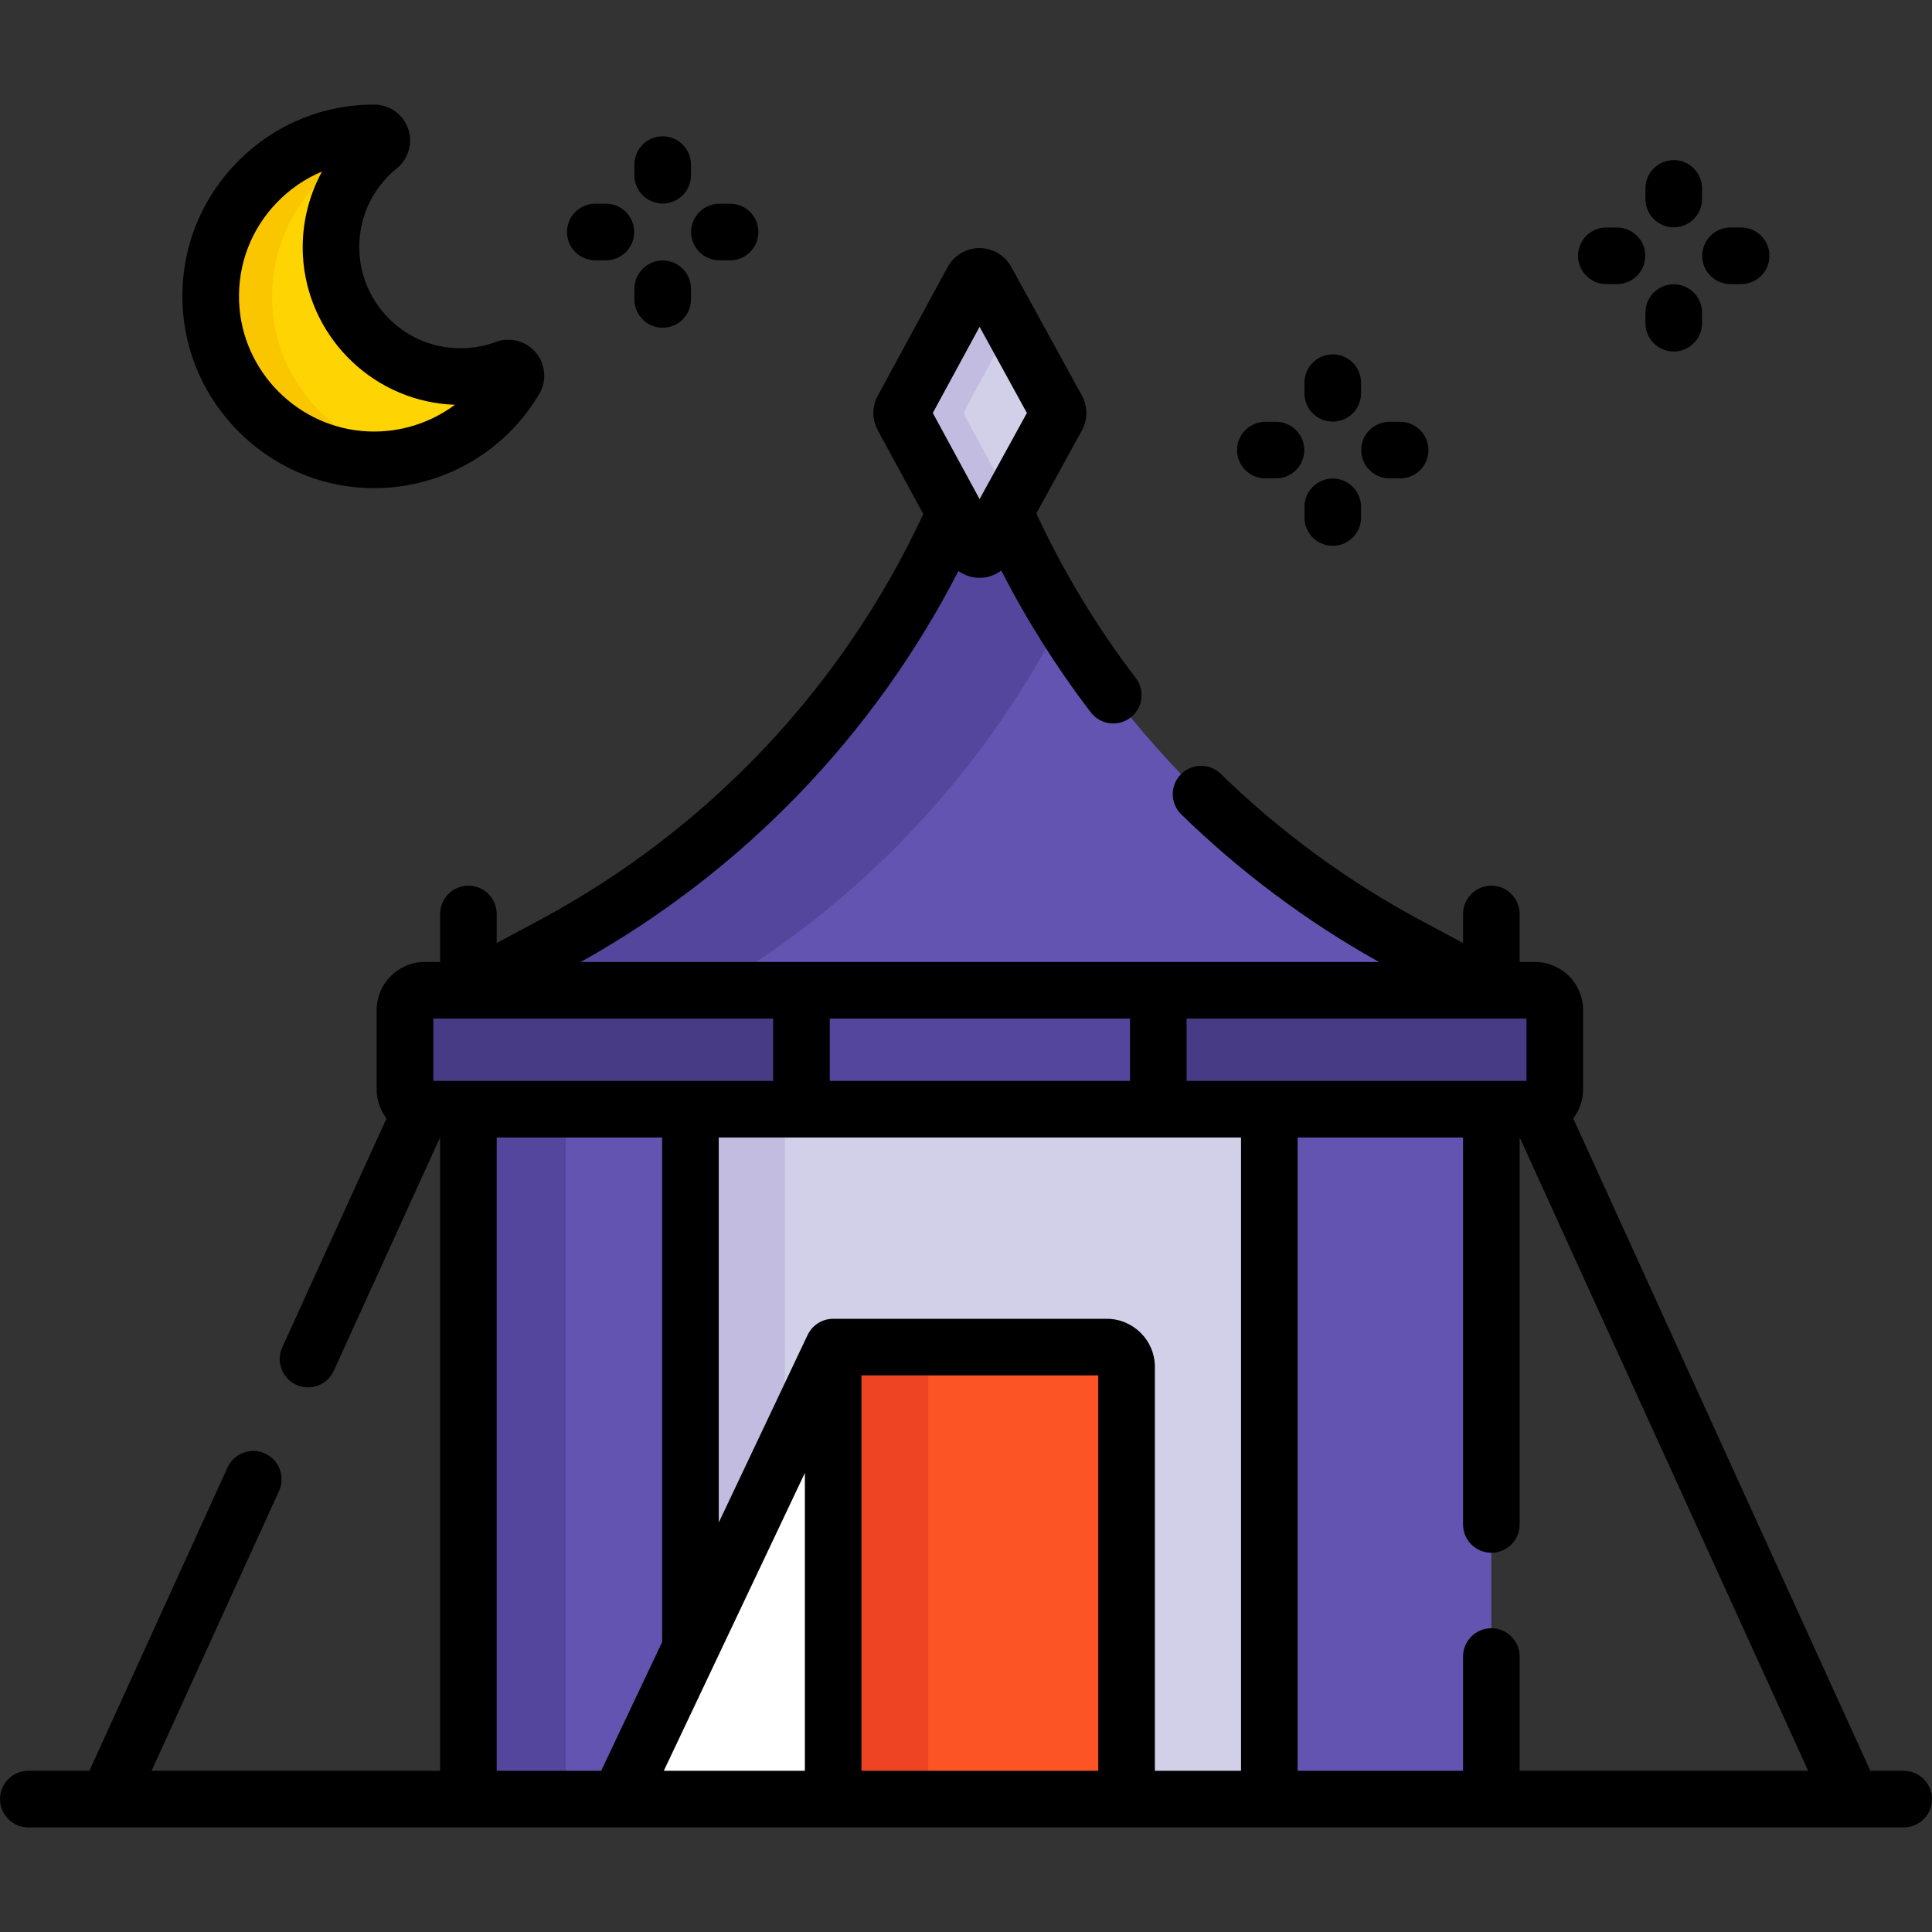 <svg id="Capa_1" enable-background="new 0 0 512 512" height="512" viewBox="0 0 512 512" width="512" xmlns="http://www.w3.org/2000/svg"><rect x="0" y="0" width="512" height="512" fill="#333333" stroke="none"/><g><g><path d="m124.132 292.902h271.091v183.879h-271.091z" fill="#6354b1"/></g><g><path d="m124.132 292.902h25.777v183.88h-25.777z" fill="#54469c"/></g><g><path d="m182.974 292.902h153.408v183.879h-153.408z" fill="#d2cfe9"/></g><g><path d="m182.974 292.902h25.026v183.88h-25.026z" fill="#c2bce0"/></g><g><path d="m298.555 476.781h-77.755v-119.784h72.501c2.902 0 5.254 2.352 5.254 5.254z" fill="#fd5426"/></g><g><path d="m220.8 356.997h25.2v119.784h-25.2z" fill="#ef4424"/></g><g><path d="m164.06 476.781h56.74v-119.784z" fill="#fff"/></g><path d="m372.955 250.509c-47.468-25.412-84.936-65.854-106.721-114.731l-4.815 8.77c-.8 1.457-2.895 1.452-3.689-.008l-4.677-8.609c-21.795 48.808-59.234 89.194-106.652 114.579l-22.269 11.921 8.275 1.051h254.918l7.899-1.051z" fill="#6354b1"/><path d="m266.237 135.771-4.818 8.776c-.8 1.457-2.895 1.452-3.689-.008l-4.677-8.609c-21.795 48.808-59.234 89.193-106.652 114.579l-22.269 11.921 8.275 1.051h54.226c40.6-23.335 73.399-57.87 94.627-99.24-5.617-9.11-10.633-18.622-15.023-28.47z" fill="#54469c"/><g><path d="m406.781 293.952h-294.207c-2.902 0-5.254-2.352-5.254-5.254v-21.015c0-2.902 2.352-5.254 5.254-5.254h294.207c2.902 0 5.254 2.352 5.254 5.254v21.015c0 2.902-2.352 5.254-5.254 5.254z" fill="#463b84"/></g><g><path d="m212.394 262.43h94.567v31.522h-94.567z" fill="#54469c"/></g><g><path d="m280.137 108.431-18.719-34.093c-.8-1.457-2.895-1.452-3.689.008l-18.522 34.093c-.34.626-.34 1.381 0 2.006l18.522 34.093c.794 1.461 2.889 1.465 3.689.008l18.719-34.093c.346-.629.346-1.392 0-2.022z" fill="#d2cfe9"/></g><g><path d="m255.811 110.445c-.34-.625-.34-1.381 0-2.006l12.101-22.274-6.494-11.827c-.8-1.457-2.895-1.453-3.689.008l-18.522 34.093c-.34.626-.34 1.381 0 2.006l18.522 34.094c.793 1.461 2.889 1.466 3.689.008l6.494-11.827z" fill="#c2bce0"/></g><g><path d="m119.294 99.686c-16.996-1.33-30.593-15.266-31.528-32.288-.634-11.549 4.447-21.935 12.669-28.602 1.461-1.185.663-3.574-1.219-3.577-.02 0-.04 0-.06 0-24.503 0-44.254 20.342-43.289 45.059.875 22.411 19.106 40.657 41.516 41.551 16.605.662 31.236-8.027 39.061-21.227.982-1.657-.648-3.623-2.454-2.951-4.523 1.683-9.497 2.442-14.696 2.035z" fill="#fed402"/></g><g><g><path d="m72.127 80.278c-.768-19.668 11.587-36.553 29.009-42.636.238-1.148-.546-2.421-1.919-2.423-.02 0-.04 0-.06 0-24.503 0-44.254 20.342-43.289 45.059.875 22.411 19.106 40.657 41.516 41.551 3.389.135 6.69-.138 9.873-.741-19.394-3.734-34.339-20.571-35.13-40.81z" fill="#fac600"/></g></g><g><path d="m504.5 469.281h-8.834l-78.74-172.885c1.63-2.142 2.609-4.805 2.609-7.698v-21.015c0-7.032-5.722-12.753-12.754-12.753h-4.059v-12.716c0-4.143-3.357-7.5-7.5-7.5s-7.5 3.357-7.5 7.5v7.692l-11.228-6.011c-19.374-10.371-37.195-23.428-52.97-38.808-2.965-2.893-7.715-2.833-10.605.135-2.892 2.966-2.831 7.714.135 10.605 15.695 15.302 33.3 28.436 52.377 39.102h-211.512c43.072-24.071 77.738-60.121 100.07-103.609 1.598 1.147 3.528 1.812 5.567 1.815h.021c2.12 0 4.131-.707 5.767-1.939 6.763 13.174 14.677 25.751 23.727 37.583 2.516 3.29 7.224 3.918 10.514 1.4 3.29-2.517 3.917-7.224 1.4-10.514-10.384-13.576-19.189-28.19-26.352-43.605l12.078-21.997c1.591-2.896 1.591-6.351.001-9.245l-18.719-34.094c-1.687-3.073-4.91-4.98-8.416-4.98-.006 0-.014 0-.02 0-3.514.008-6.739 1.93-8.417 5.019l-18.521 34.091c-1.561 2.869-1.562 6.296-.001 9.169l12.06 22.199c-21.318 45.837-56.88 83.615-101.817 107.672l-11.229 6.011v-7.693c0-4.143-3.357-7.5-7.5-7.5s-7.5 3.357-7.5 7.5v12.716h-4.058c-7.032 0-12.754 5.721-12.754 12.753v21.015c0 2.893.98 5.556 2.609 7.698l-27.628 60.661c-1.717 3.77-.053 8.217 3.717 9.934 1.008.459 2.064.677 3.104.677 2.849 0 5.572-1.632 6.83-4.394l28.156-61.822h.023v167.829h-76.46l33.774-74.155c1.717-3.77.053-8.217-3.717-9.934-3.771-1.719-8.217-.053-9.934 3.717l-36.604 80.374h-16.19c-4.143 0-7.5 3.357-7.5 7.5s3.357 7.5 7.5 7.5h497c4.143 0 7.5-3.357 7.5-7.5s-3.357-7.5-7.5-7.5zm-244.898-382.67 12.534 22.831-12.535 22.83-12.402-22.83zm54.859 183.32h90.074v16.521h-90.074zm-94.566 0h79.566v16.521h-79.566zm-105.075 16.521v-16.521h90.074v16.521zm60.654 148.714-16.16 34.115h-27.682v-167.829h43.842zm37.826 34.115h-37.388l37.388-78.931zm77.755 0h-62.755v-104.784h62.755zm37.827 0h-22.827v-107.031c0-7.032-5.722-12.753-12.754-12.753h-72.501c-2.958 0-5.509 1.717-6.729 4.204-.015.03-.034.054-.049.085l-23.548 49.713v-102.047h138.408zm73.841 0v-30.281c0-4.143-3.357-7.5-7.5-7.5s-7.5 3.357-7.5 7.5v30.281h-43.841v-167.829h43.841v102.548c0 4.143 3.357 7.5 7.5 7.5s7.5-3.357 7.5-7.5v-102.548h.024l76.437 167.829z"/><path d="m97.086 129.323c.685.027 1.364.041 2.045.041 17.937-.001 34.569-9.424 43.766-24.938 2.061-3.475 1.706-7.89-.881-10.986-2.584-3.094-6.863-4.223-10.64-2.818-3.664 1.365-7.534 1.904-11.497 1.588-13.306-1.041-23.892-11.884-24.624-25.222-.479-8.722 3.131-16.873 9.906-22.368 3.125-2.535 4.322-6.789 2.979-10.585-1.335-3.771-4.916-6.31-8.984-6.315-13.951 0-26.962 5.539-36.635 15.598-9.668 10.053-14.693 23.283-14.147 37.252 1.026 26.29 22.423 47.705 48.712 48.753zm-23.753-75.609c3.463-3.601 7.533-6.381 11.995-8.244-3.672 6.752-5.482 14.484-5.05 22.34 1.141 20.811 17.663 37.729 38.431 39.354h.001c.616.048 1.23.083 1.844.104-6.476 4.821-14.519 7.406-22.87 7.066-18.522-.738-33.598-15.827-34.321-34.351-.385-9.853 3.156-19.183 9.97-26.269z"/><path d="m335.331 126.778h2.82c4.143 0 7.5-3.357 7.5-7.5s-3.357-7.5-7.5-7.5h-2.82c-4.143 0-7.5 3.357-7.5 7.5s3.357 7.5 7.5 7.5z"/><path d="m368.235 126.778h2.82c4.143 0 7.5-3.357 7.5-7.5s-3.357-7.5-7.5-7.5h-2.82c-4.143 0-7.5 3.357-7.5 7.5s3.358 7.5 7.5 7.5z"/><path d="m353.193 111.736c4.143 0 7.5-3.357 7.5-7.5v-2.821c0-4.143-3.357-7.5-7.5-7.5s-7.5 3.357-7.5 7.5v2.821c0 4.143 3.358 7.5 7.5 7.5z"/><path d="m353.193 144.641c4.143 0 7.5-3.357 7.5-7.5v-2.82c0-4.143-3.357-7.5-7.5-7.5s-7.5 3.357-7.5 7.5v2.82c0 4.142 3.358 7.5 7.5 7.5z"/><path d="m425.694 75.292h2.82c4.143 0 7.5-3.357 7.5-7.5s-3.357-7.5-7.5-7.5h-2.82c-4.143 0-7.5 3.357-7.5 7.5s3.358 7.5 7.5 7.5z"/><path d="m458.6 75.292h2.82c4.143 0 7.5-3.357 7.5-7.5s-3.357-7.5-7.5-7.5h-2.82c-4.143 0-7.5 3.357-7.5 7.5s3.357 7.5 7.5 7.5z"/><path d="m443.557 60.25c4.143 0 7.5-3.357 7.5-7.5v-2.82c0-4.143-3.357-7.5-7.5-7.5s-7.5 3.357-7.5 7.5v2.82c0 4.143 3.357 7.5 7.5 7.5z"/><path d="m443.557 93.154c4.143 0 7.5-3.357 7.5-7.5v-2.82c0-4.143-3.357-7.5-7.5-7.5s-7.5 3.357-7.5 7.5v2.82c0 4.143 3.357 7.5 7.5 7.5z"/><path d="m157.756 68.987h2.82c4.143 0 7.5-3.357 7.5-7.5s-3.357-7.5-7.5-7.5h-2.82c-4.143 0-7.5 3.357-7.5 7.5s3.357 7.5 7.5 7.5z"/><path d="m190.66 68.987h2.821c4.143 0 7.5-3.357 7.5-7.5s-3.357-7.5-7.5-7.5h-2.821c-4.143 0-7.5 3.357-7.5 7.5s3.358 7.5 7.5 7.5z"/><path d="m175.618 53.945c4.143 0 7.5-3.357 7.5-7.5v-2.82c0-4.143-3.357-7.5-7.5-7.5s-7.5 3.357-7.5 7.5v2.82c0 4.143 3.358 7.5 7.5 7.5z"/><path d="m175.618 86.85c4.143 0 7.5-3.357 7.5-7.5v-2.82c0-4.143-3.357-7.5-7.5-7.5s-7.5 3.357-7.5 7.5v2.82c0 4.142 3.358 7.5 7.5 7.5z"/></g></g></svg>